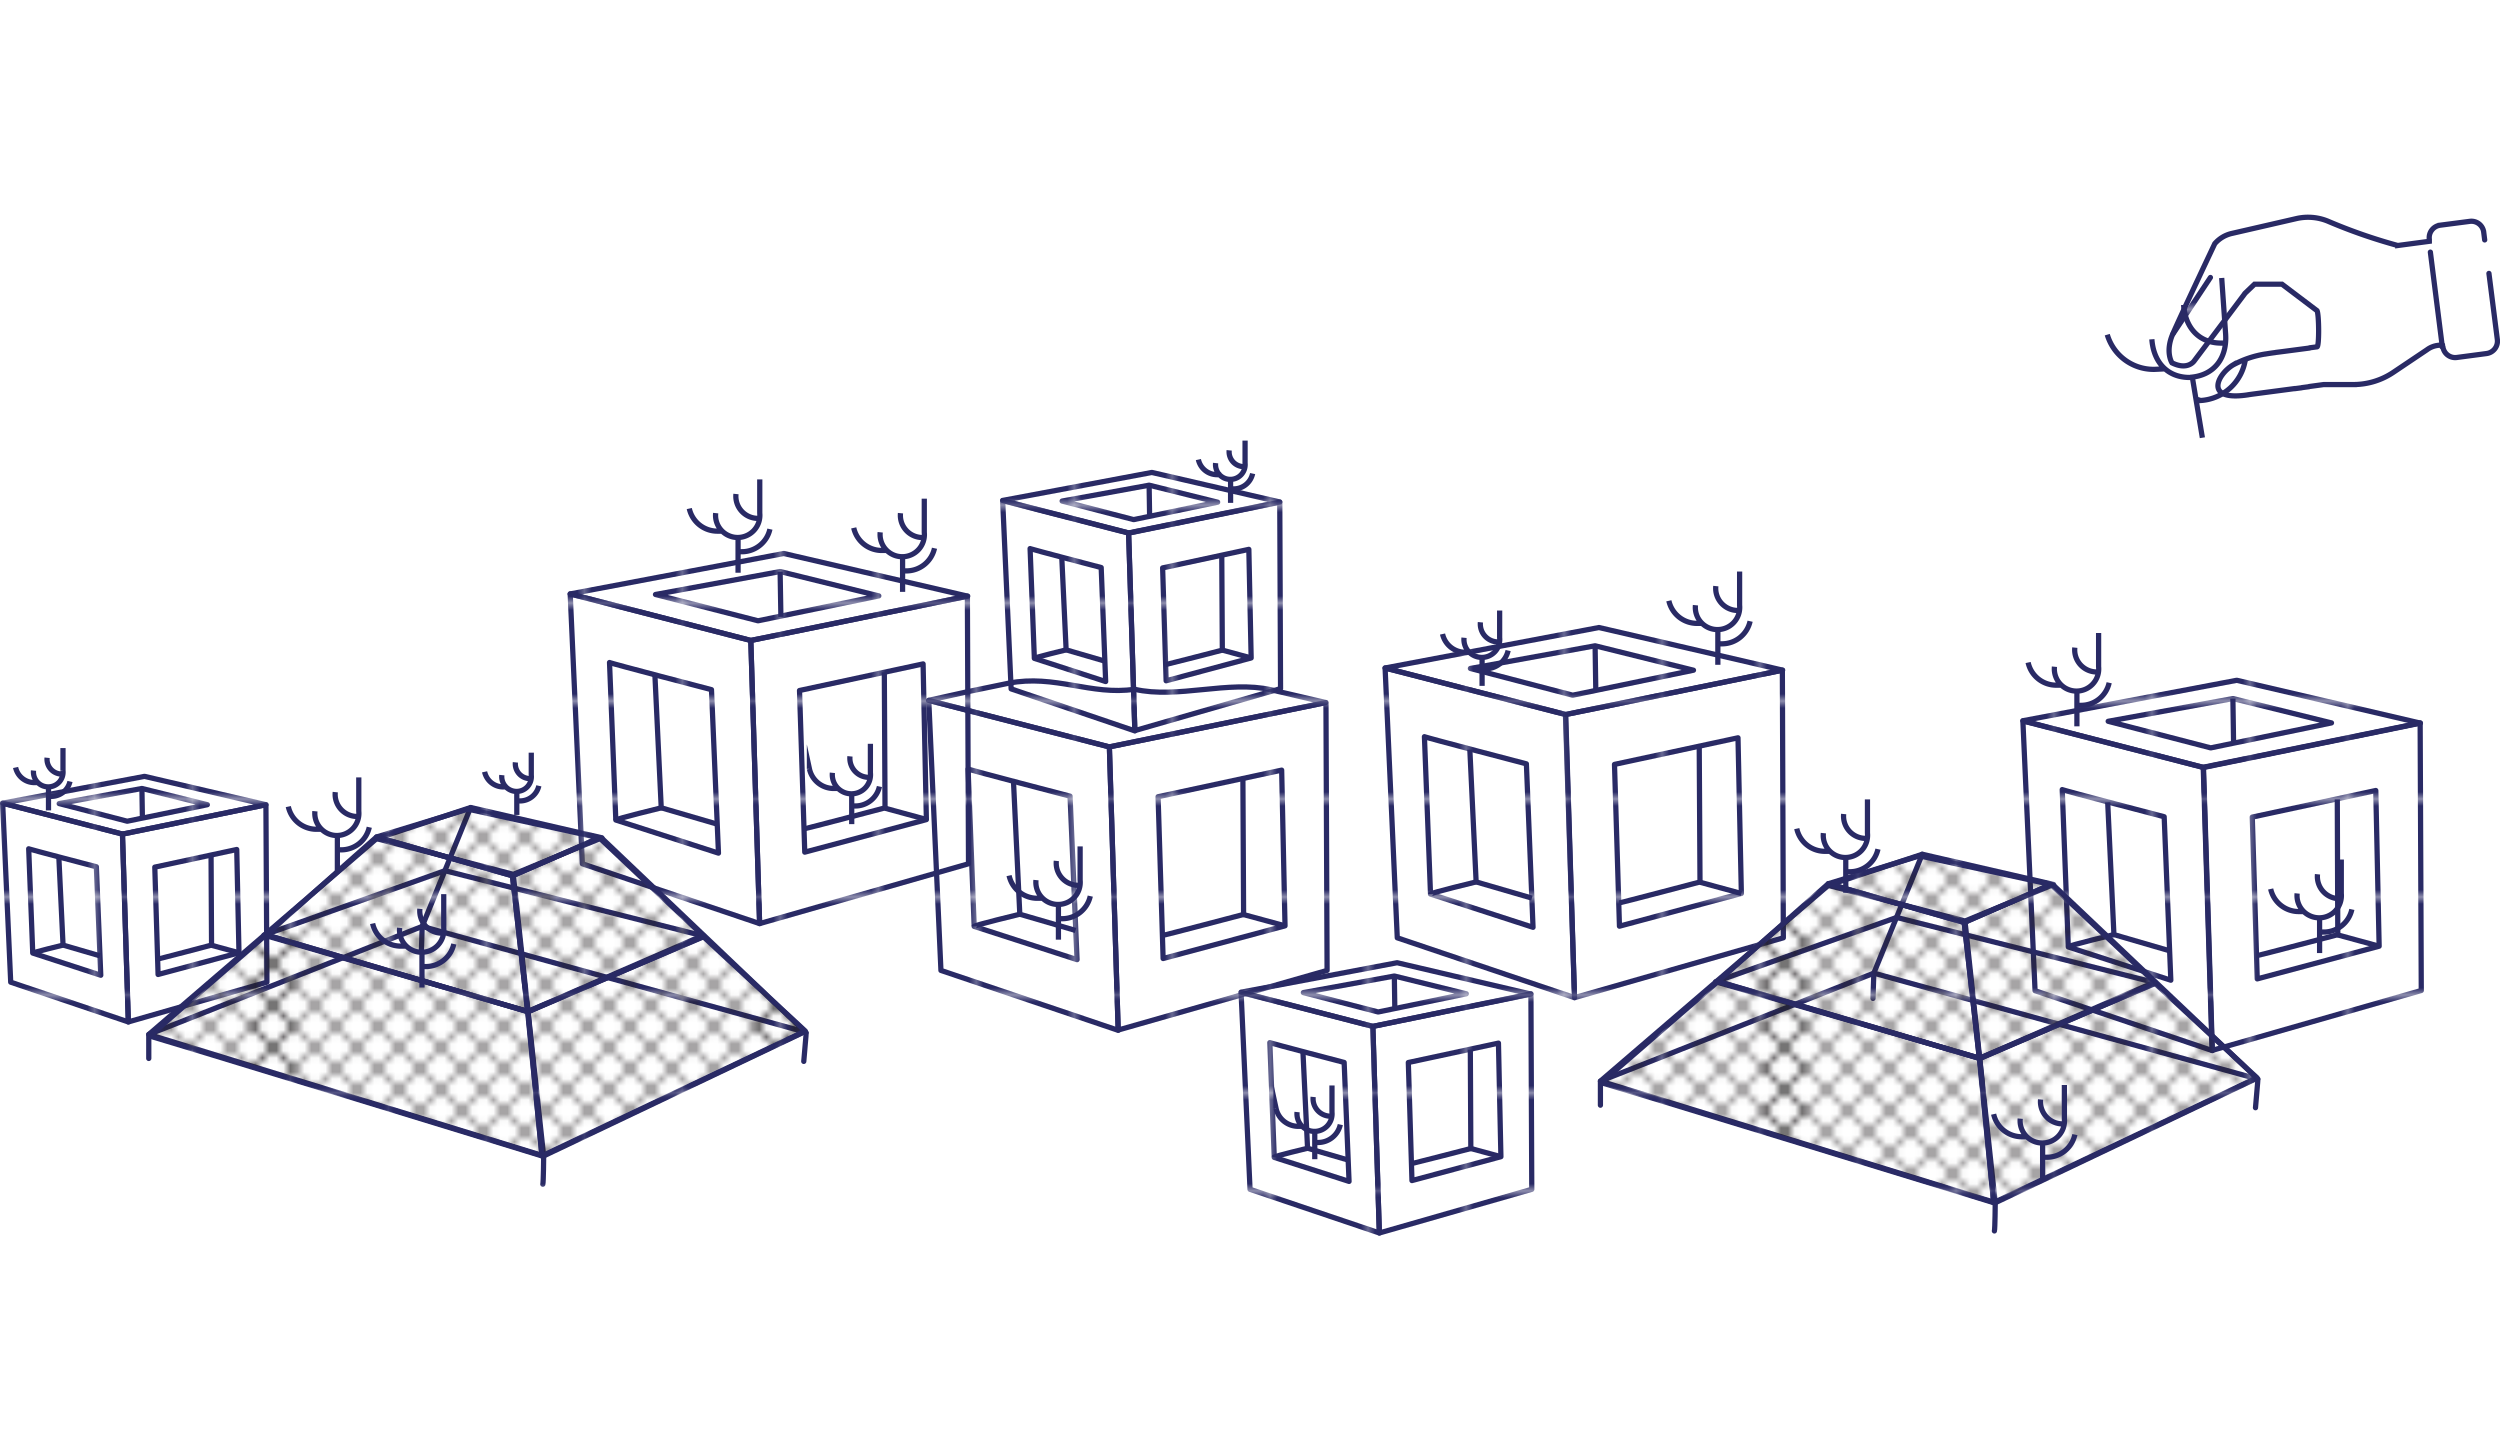 <svg xmlns="http://www.w3.org/2000/svg" xmlns:xlink="http://www.w3.org/1999/xlink" viewBox="0 0 357.25 145.86" width="250" height="145"><defs><style>.cls-1,.cls-3,.cls-4,.cls-5,.cls-6,.cls-8{fill:none;}.cls-2{fill:#292a65;}.cls-3{stroke:#231f20;stroke-linecap:square;stroke-linejoin:bevel;stroke-width:0.3px;}.cls-4,.cls-6,.cls-7,.cls-8{stroke-linecap:round;}.cls-4,.cls-6,.cls-7{stroke-linejoin:round;}.cls-4,.cls-5,.cls-6,.cls-7,.cls-8{stroke-width:0.75px;}.cls-4,.cls-7{stroke:url(#Nieuwe_patroonstaal_2);}.cls-5,.cls-6,.cls-8{stroke:#292a65;}.cls-5,.cls-8{stroke-miterlimit:10;}.cls-7{fill:url(#Ruiten);}</style><pattern id="Nieuwe_patroonstaal_2" data-name="Nieuwe patroonstaal 2" width="13.71" height="13.54" patternUnits="userSpaceOnUse" viewBox="0 0 13.71 13.54"><rect class="cls-1" width="13.71" height="13.54"/><rect class="cls-2" width="13.71" height="13.54"/></pattern><pattern id="Ruiten" data-name="Ruiten" width="72" height="72" patternTransform="translate(39 71)" patternUnits="userSpaceOnUse" viewBox="0 0 72 72"><rect class="cls-1" width="72" height="72"/><line class="cls-3" x1="72" y1="72" x2="144" y2="144"/><line class="cls-3" x1="144" y1="72" x2="72" y2="144"/><line class="cls-3" x1="138" y1="72" x2="69" y2="141"/><line class="cls-3" x1="132" y1="72" x2="68.99" y2="135.01"/><line class="cls-3" x1="126" y1="72" x2="68.99" y2="129.01"/><line class="cls-3" x1="120" y1="72" x2="68.99" y2="123.01"/><line class="cls-3" x1="114" y1="72" x2="68.98" y2="117.02"/><line class="cls-3" x1="108" y1="72" x2="68.98" y2="111.02"/><line class="cls-3" x1="102" y1="72" x2="68.98" y2="105.03"/><line class="cls-3" x1="96" y1="72" x2="68.97" y2="99.03"/><line class="cls-3" x1="90" y1="72" x2="68.97" y2="93.03"/><line class="cls-3" x1="84" y1="72" x2="68.96" y2="87.04"/><line class="cls-3" x1="78" y1="72" x2="68.96" y2="81.04"/><line class="cls-3" x1="72" y1="72" x2="68.96" y2="75.04"/><line class="cls-3" y1="72" x2="72" y2="144"/><line class="cls-3" x1="6" y1="72" x2="75" y2="141"/><line class="cls-3" x1="12" y1="72" x2="75" y2="135.01"/><line class="cls-3" x1="18" y1="72" x2="75.01" y2="129.01"/><line class="cls-3" x1="24" y1="72" x2="75.01" y2="123.01"/><line class="cls-3" x1="30" y1="72" x2="75.02" y2="117.02"/><line class="cls-3" x1="36" y1="72" x2="75.02" y2="111.02"/><line class="cls-3" x1="42" y1="72" x2="75.02" y2="105.03"/><line class="cls-3" x1="48" y1="72" x2="75.03" y2="99.03"/><line class="cls-3" x1="54" y1="72" x2="75.03" y2="93.03"/><line class="cls-3" x1="60" y1="72" x2="75.03" y2="87.04"/><line class="cls-3" x1="66" y1="72" x2="75.04" y2="81.04"/><line class="cls-3" x1="72" y1="72" x2="75.04" y2="75.04"/><line class="cls-3" x1="72" y1="72" y2="144"/><line class="cls-3" x1="66" y1="72" x2="-3" y2="141"/><line class="cls-3" x1="60" y1="72" x2="-3.01" y2="135.01"/><line class="cls-3" x1="54" y1="72" x2="-3.01" y2="129.01"/><line class="cls-3" x1="48" y1="72" x2="-3.01" y2="123.01"/><line class="cls-3" x1="42" y1="72" x2="-3.02" y2="117.02"/><line class="cls-3" x1="36" y1="72" x2="-3.02" y2="111.02"/><line class="cls-3" x1="30" y1="72" x2="-3.02" y2="105.03"/><line class="cls-3" x1="24" y1="72" x2="-3.03" y2="99.03"/><line class="cls-3" x1="18" y1="72" x2="-3.03" y2="93.03"/><line class="cls-3" x1="12" y1="72" x2="-3.04" y2="87.04"/><line class="cls-3" x1="6" y1="72" x2="-3.04" y2="81.04"/><line class="cls-3" y1="72" x2="-3.04" y2="75.04"/><line class="cls-3" x1="-72" y1="72" y2="144"/><line class="cls-3" x1="-66" y1="72" x2="3" y2="141"/><line class="cls-3" x1="-60" y1="72" x2="3" y2="135.01"/><line class="cls-3" x1="-54" y1="72" x2="3.01" y2="129.01"/><line class="cls-3" x1="-48" y1="72" x2="3.01" y2="123.01"/><line class="cls-3" x1="-42" y1="72" x2="3.02" y2="117.02"/><line class="cls-3" x1="-36" y1="72" x2="3.02" y2="111.02"/><line class="cls-3" x1="-30" y1="72" x2="3.02" y2="105.03"/><line class="cls-3" x1="-24" y1="72" x2="3.03" y2="99.03"/><line class="cls-3" x1="-18" y1="72" x2="3.03" y2="93.03"/><line class="cls-3" x1="-12" y1="72" x2="3.03" y2="87.04"/><line class="cls-3" x1="-6" y1="72" x2="3.04" y2="81.04"/><line class="cls-3" y1="72" x2="3.04" y2="75.04"/><line class="cls-3" y1="72" x2="-72" y2="144"/><line class="cls-3" x1="72" x2="144" y2="72"/><line class="cls-3" x1="69" y1="3" x2="138" y2="72"/><line class="cls-3" x1="68.99" y1="9" x2="132" y2="72"/><line class="cls-3" x1="68.99" y1="14.99" x2="126" y2="72"/><line class="cls-3" x1="68.99" y1="20.99" x2="120" y2="72"/><line class="cls-3" x1="68.98" y1="26.98" x2="114" y2="72"/><line class="cls-3" x1="68.98" y1="32.98" x2="108" y2="72"/><line class="cls-3" x1="68.98" y1="38.98" x2="102" y2="72"/><line class="cls-3" x1="68.97" y1="44.97" x2="96" y2="72"/><line class="cls-3" x1="68.97" y1="50.97" x2="90" y2="72"/><line class="cls-3" x1="68.96" y1="56.96" x2="84" y2="72"/><line class="cls-3" x1="68.96" y1="62.96" x2="78" y2="72"/><line class="cls-3" x1="68.96" y1="68.96" x2="72" y2="72"/><line class="cls-3" x1="144" x2="72" y2="72"/><line class="cls-3" x1="138" x2="69" y2="69"/><line class="cls-3" x1="132" x2="68.99" y2="63.01"/><line class="cls-3" x1="126" x2="68.99" y2="57.01"/><line class="cls-3" x1="120" x2="68.99" y2="51.01"/><line class="cls-3" x1="114" x2="68.98" y2="45.02"/><line class="cls-3" x1="108" x2="68.98" y2="39.02"/><line class="cls-3" x1="102" x2="68.98" y2="33.03"/><line class="cls-3" x1="96" x2="68.97" y2="27.03"/><line class="cls-3" x1="90" x2="68.97" y2="21.03"/><line class="cls-3" x1="84" x2="68.96" y2="15.04"/><line class="cls-3" x1="78" x2="68.96" y2="9.04"/><line class="cls-3" x1="72" x2="68.96" y2="3.04"/><line class="cls-3" x2="72" y2="72"/><line class="cls-3" x1="-3" y1="3" x2="66" y2="72"/><line class="cls-3" x1="-3.01" y1="9" x2="60" y2="72"/><line class="cls-3" x1="-3.01" y1="14.99" x2="54" y2="72"/><line class="cls-3" x1="-3.01" y1="20.99" x2="48" y2="72"/><line class="cls-3" x1="-3.02" y1="26.98" x2="42" y2="72"/><line class="cls-3" x1="-3.02" y1="32.98" x2="36" y2="72"/><line class="cls-3" x1="-3.02" y1="38.98" x2="30" y2="72"/><line class="cls-3" x1="-3.03" y1="44.97" x2="24" y2="72"/><line class="cls-3" x1="-3.03" y1="50.97" x2="18" y2="72"/><line class="cls-3" x1="-3.04" y1="56.96" x2="12" y2="72"/><line class="cls-3" x1="-3.04" y1="62.96" x2="6" y2="72"/><line class="cls-3" x1="-3.04" y1="68.96" y2="72"/><line class="cls-3" x1="6" x2="75" y2="69"/><line class="cls-3" x1="12" x2="75" y2="63.01"/><line class="cls-3" x1="18" x2="75.01" y2="57.01"/><line class="cls-3" x1="24" x2="75.01" y2="51.01"/><line class="cls-3" x1="30" x2="75.02" y2="45.02"/><line class="cls-3" x1="36" x2="75.02" y2="39.02"/><line class="cls-3" x1="42" x2="75.02" y2="33.03"/><line class="cls-3" x1="48" x2="75.03" y2="27.03"/><line class="cls-3" x1="54" x2="75.03" y2="21.03"/><line class="cls-3" x1="60" x2="75.03" y2="15.04"/><line class="cls-3" x1="66" x2="75.04" y2="9.04"/><line class="cls-3" x1="72" x2="75.04" y2="3.04"/><line class="cls-3" x1="72" y2="72"/><line class="cls-3" x1="66" x2="-3" y2="69"/><line class="cls-3" x1="60" x2="-3.01" y2="63.01"/><line class="cls-3" x1="54" x2="-3.01" y2="57.01"/><line class="cls-3" x1="48" x2="-3.01" y2="51.01"/><line class="cls-3" x1="42" x2="-3.02" y2="45.02"/><line class="cls-3" x1="36" x2="-3.02" y2="39.02"/><line class="cls-3" x1="30" x2="-3.02" y2="33.03"/><line class="cls-3" x1="24" x2="-3.03" y2="27.03"/><line class="cls-3" x1="18" x2="-3.03" y2="21.03"/><line class="cls-3" x1="12" x2="-3.04" y2="15.04"/><line class="cls-3" x1="6" x2="-3.04" y2="9.04"/><line class="cls-3" x2="-3.04" y2="3.04"/><line class="cls-3" x1="75" y1="3" x2="6" y2="72"/><line class="cls-3" x1="75" y1="9" x2="12" y2="72"/><line class="cls-3" x1="75.01" y1="14.99" x2="18" y2="72"/><line class="cls-3" x1="75.01" y1="20.99" x2="24" y2="72"/><line class="cls-3" x1="75.02" y1="26.98" x2="30" y2="72"/><line class="cls-3" x1="75.02" y1="32.98" x2="36" y2="72"/><line class="cls-3" x1="75.02" y1="38.98" x2="42" y2="72"/><line class="cls-3" x1="75.03" y1="44.97" x2="48" y2="72"/><line class="cls-3" x1="75.03" y1="50.97" x2="54" y2="72"/><line class="cls-3" x1="75.03" y1="56.96" x2="60" y2="72"/><line class="cls-3" x1="75.04" y1="62.96" x2="66" y2="72"/><line class="cls-3" x1="75.04" y1="68.96" x2="72" y2="72"/><line class="cls-3" x1="-72" y2="72"/><line class="cls-3" x1="-66" x2="3" y2="69"/><line class="cls-3" x1="-60" x2="3" y2="63.01"/><line class="cls-3" x1="-54" x2="3.01" y2="57.01"/><line class="cls-3" x1="-48" x2="3.01" y2="51.01"/><line class="cls-3" x1="-42" x2="3.02" y2="45.02"/><line class="cls-3" x1="-36" x2="3.02" y2="39.02"/><line class="cls-3" x1="-30" x2="3.02" y2="33.03"/><line class="cls-3" x1="-24" x2="3.03" y2="27.03"/><line class="cls-3" x1="-18" x2="3.03" y2="21.03"/><line class="cls-3" x1="-12" x2="3.03" y2="15.04"/><line class="cls-3" x1="-6" x2="3.04" y2="9.04"/><line class="cls-3" x2="3.04" y2="3.04"/><line class="cls-3" x2="-72" y2="72"/><line class="cls-3" x1="3" y1="3" x2="-66" y2="72"/><line class="cls-3" x1="3" y1="9" x2="-60" y2="72"/><line class="cls-3" x1="3.01" y1="14.99" x2="-54" y2="72"/><line class="cls-3" x1="3.01" y1="20.99" x2="-48" y2="72"/><line class="cls-3" x1="3.02" y1="26.98" x2="-42" y2="72"/><line class="cls-3" x1="3.02" y1="32.98" x2="-36" y2="72"/><line class="cls-3" x1="3.02" y1="38.98" x2="-30" y2="72"/><line class="cls-3" x1="3.03" y1="44.97" x2="-24" y2="72"/><line class="cls-3" x1="3.03" y1="50.97" x2="-18" y2="72"/><line class="cls-3" x1="3.03" y1="56.96" x2="-12" y2="72"/><line class="cls-3" x1="3.04" y1="62.96" x2="-6" y2="72"/><line class="cls-3" x1="3.04" y1="68.96" y2="72"/><line class="cls-3" x1="72" y1="-72" x2="144"/><line class="cls-3" x1="69" y1="-69" x2="138"/><line class="cls-3" x1="68.99" y1="-63" x2="132"/><line class="cls-3" x1="68.99" y1="-57.01" x2="126"/><line class="cls-3" x1="68.99" y1="-51.01" x2="120"/><line class="cls-3" x1="68.98" y1="-45.02" x2="114"/><line class="cls-3" x1="68.98" y1="-39.02" x2="108"/><line class="cls-3" x1="68.98" y1="-33.02" x2="102"/><line class="cls-3" x1="68.97" y1="-27.03" x2="96"/><line class="cls-3" x1="68.97" y1="-21.03" x2="90"/><line class="cls-3" x1="68.96" y1="-15.04" x2="84"/><line class="cls-3" x1="68.96" y1="-9.04" x2="78"/><line class="cls-3" x1="68.96" y1="-3.04" x2="72"/><line class="cls-3" x1="144" y1="-72" x2="72"/><line class="cls-3" y1="-72" x2="72"/><line class="cls-3" x1="-3" y1="-69" x2="66"/><line class="cls-3" x1="-3.01" y1="-63" x2="60"/><line class="cls-3" x1="-3.01" y1="-57.01" x2="54"/><line class="cls-3" x1="-3.01" y1="-51.01" x2="48"/><line class="cls-3" x1="-3.02" y1="-45.02" x2="42"/><line class="cls-3" x1="-3.02" y1="-39.02" x2="36"/><line class="cls-3" x1="-3.02" y1="-33.02" x2="30"/><line class="cls-3" x1="-3.03" y1="-27.03" x2="24"/><line class="cls-3" x1="-3.03" y1="-21.03" x2="18"/><line class="cls-3" x1="-3.04" y1="-15.04" x2="12"/><line class="cls-3" x1="-3.04" y1="-9.04" x2="6"/><line class="cls-3" x1="-3.04" y1="-3.04"/><line class="cls-3" x1="72" y1="-72"/><line class="cls-3" x1="75" y1="-69" x2="6"/><line class="cls-3" x1="75" y1="-63" x2="12"/><line class="cls-3" x1="75.01" y1="-57.01" x2="18"/><line class="cls-3" x1="75.01" y1="-51.01" x2="24"/><line class="cls-3" x1="75.02" y1="-45.02" x2="30"/><line class="cls-3" x1="75.02" y1="-39.02" x2="36"/><line class="cls-3" x1="75.02" y1="-33.02" x2="42"/><line class="cls-3" x1="75.03" y1="-27.03" x2="48"/><line class="cls-3" x1="75.03" y1="-21.03" x2="54"/><line class="cls-3" x1="75.03" y1="-15.04" x2="60"/><line class="cls-3" x1="75.04" y1="-9.04" x2="66"/><line class="cls-3" x1="75.04" y1="-3.04" x2="72"/><line class="cls-3" x1="-72" y1="-72"/><line class="cls-3" y1="-72" x2="-72"/><line class="cls-3" x1="3" y1="-69" x2="-66"/><line class="cls-3" x1="3" y1="-63" x2="-60"/><line class="cls-3" x1="3.01" y1="-57.01" x2="-54"/><line class="cls-3" x1="3.01" y1="-51.01" x2="-48"/><line class="cls-3" x1="3.02" y1="-45.02" x2="-42"/><line class="cls-3" x1="3.02" y1="-39.02" x2="-36"/><line class="cls-3" x1="3.02" y1="-33.02" x2="-30"/><line class="cls-3" x1="3.03" y1="-27.03" x2="-24"/><line class="cls-3" x1="3.03" y1="-21.03" x2="-18"/><line class="cls-3" x1="3.03" y1="-15.04" x2="-12"/><line class="cls-3" x1="3.04" y1="-9.04" x2="-6"/><line class="cls-3" x1="3.04" y1="-3.04"/></pattern></defs><g id="Layer_2" data-name="Layer 2"><g id="Laag_1" data-name="Laag 1"><path class="cls-4" d="M107.29,60.85,81.48,54.2l1.74,38.56,25.33,8.55ZM88,86.51,87.1,64c.31.16,14.57,3.88,14.57,3.88l1,23.36Z"/><path class="cls-4" d="M138.24,54.52l-30.95,6.33,1.26,40.46,29.85-8.55ZM115,91.1,114.25,68l17.66-3.8.47,22.25Z"/><path class="cls-4" d="M112,48.42,81.48,54.2l25.81,6.65,31-6.33ZM93.67,54.28,111.48,51l14.1,3.48-17.26,3.56Z"/><polyline class="cls-5" points="93.59 65.87 94.49 84.76 102.46 87.09"/><path class="cls-5" d="M88,86.51c0-.16,6.52-1.75,6.52-1.75"/><path class="cls-5" d="M114.91,87.77c.16,0,11.56-3,11.56-3l-.1-19.37"/><line class="cls-5" x1="126.47" y1="84.82" x2="132.38" y2="86.43"/><line class="cls-5" x1="111.48" y1="51.04" x2="111.59" y2="57.48"/><path class="cls-4" d="M158.53,76.06l-25.81-6.65L134.46,108l25.33,8.56Zm-19.32,25.65-.87-22.49c.31.16,14.57,3.88,14.57,3.88l1,23.36Z"/><path class="cls-4" d="M189.48,69.72l-30.95,6.34,1.26,40.46L189.64,108ZM166.21,106.3l-.72-23.12,17.66-3.8.48,22.25Z"/><path class="cls-4" d="M162.12,67.82c-6.17.93-11.4-2.16-18-.86-3.9.78-7.72,1.6-11.43,2.45l25.81,6.65,30.95-6.34-7.77-1.81C175.56,66.49,168.26,69.25,162.12,67.82Z"/><polyline class="cls-5" points="144.83 81.07 145.73 99.97 153.7 102.29"/><path class="cls-5" d="M139.21,101.71c0-.16,6.52-1.74,6.52-1.74"/><path class="cls-5" d="M166.15,103c.16,0,11.56-3,11.56-3l-.1-19.37"/><line class="cls-5" x1="177.71" y1="100.02" x2="183.63" y2="101.63"/><path class="cls-4" d="M161.28,45.51l-18-4.64,1.21,26.9,17.68,6Zm-13.47,17.9-.61-15.69c.22.11,10.16,2.71,10.16,2.71L158,66.72Z"/><path class="cls-4" d="M182.88,41.09l-21.6,4.42.89,28.22,20.82-6ZM166.64,66.61l-.5-16.13,12.32-2.65.33,15.52Z"/><path class="cls-4" d="M164.6,36.84l-21.32,4,18,4.64,21.6-4.42Zm-12.82,4.09,12.43-2.27L174,41.09l-12,2.49Z"/><polyline class="cls-5" points="151.73 49.01 152.35 62.19 157.91 63.81"/><path class="cls-5" d="M147.81,63.41c0-.12,4.55-1.22,4.55-1.22"/><path class="cls-5" d="M166.6,64.29c.11,0,8.07-2.06,8.07-2.06l-.08-13.52"/><line class="cls-5" x1="174.67" y1="62.23" x2="178.79" y2="63.35"/><line class="cls-5" x1="164.21" y1="38.66" x2="164.28" y2="43.15"/><path class="cls-4" d="M223.74,71.44l-25.81-6.65,1.74,38.55L225,111.89ZM204.42,97.09l-.87-22.49c.32.16,14.57,3.88,14.57,3.88l.95,23.36Z"/><path class="cls-4" d="M254.7,65.1l-31,6.34L225,111.89l29.84-8.55Zm-23.28,36.58-.71-23.12,17.65-3.8L248.84,97Z"/><path class="cls-4" d="M228.49,59l-30.56,5.78,25.81,6.65,31-6.34Zm-18.37,5.85,17.82-3.24L242,65.1l-17.26,3.57Z"/><polyline class="cls-5" points="210.04 76.45 210.94 95.35 218.91 97.67"/><path class="cls-5" d="M204.42,97.09c0-.16,6.52-1.74,6.52-1.74"/><path class="cls-5" d="M231.37,98.36c.15,0,11.56-3,11.56-3L242.82,76"/><line class="cls-5" x1="242.93" y1="95.4" x2="248.84" y2="97.01"/><line class="cls-5" x1="227.94" y1="61.62" x2="228.04" y2="68.06"/><path class="cls-4" d="M196.18,116l-18.83-4.85,1.28,28.13,18.48,6.24Zm-14.09,18.72-.63-16.4c.23.11,10.62,2.83,10.62,2.83l.7,17Z"/><path class="cls-4" d="M218.77,111.34,196.18,116l.93,29.52,21.78-6.24Zm-17,26.69-.52-16.87,12.88-2.77.35,16.23Z"/><path class="cls-4" d="M199.65,106.9l-22.3,4.21L196.18,116l22.59-4.62Zm-13.4,4.27,13-2.37,10.28,2.54-12.59,2.6Z"/><polyline class="cls-5" points="186.19 119.62 186.85 133.41 192.66 135.1"/><path class="cls-5" d="M182.09,134.68c0-.12,4.76-1.27,4.76-1.27"/><path class="cls-5" d="M201.75,135.6c.11,0,8.43-2.15,8.43-2.15l-.07-14.13"/><line class="cls-5" x1="210.18" y1="133.45" x2="214.5" y2="134.62"/><line class="cls-5" x1="199.25" y1="108.8" x2="199.32" y2="113.5"/><path class="cls-4" d="M314.88,79l-25.81-6.65,1.74,38.55,25.34,8.56Zm-19.32,25.65-.87-22.49c.32.16,14.57,3.88,14.57,3.88l.95,23.36Z"/><path class="cls-4" d="M345.84,72.63l-31,6.34,1.27,40.46L346,110.87Zm-23.28,36.58-.71-23.12,17.65-3.8.48,22.25Z"/><path class="cls-4" d="M319.63,66.54l-30.56,5.78L314.88,79l31-6.34ZM301.26,72.4l17.82-3.25,14.09,3.48L315.91,76.2Z"/><polyline class="cls-5" points="301.19 83.98 302.08 102.88 310.05 105.2"/><path class="cls-5" d="M295.56,104.62c0-.16,6.52-1.74,6.52-1.74"/><path class="cls-5" d="M322.51,105.89c.16,0,11.56-3,11.56-3L334,83.56"/><line class="cls-5" x1="334.07" y1="102.93" x2="339.98" y2="104.54"/><line class="cls-5" x1="319.08" y1="69.15" x2="319.18" y2="75.59"/><polygon class="cls-4" points="228.7 123.82 285.14 141.19 322.4 123.46 267.77 108.39 228.7 123.82"/><polygon class="cls-4" points="245.16 109.62 282.97 120.57 308.05 109.77 271.03 100.43 245.16 109.62"/><polygon class="cls-4" points="261.26 95.85 280.8 100.94 293.46 95.72 274.69 91.4 261.26 95.85"/><path class="cls-4" d="M285,145.23c.09-.28.12-4,.12-4L280.8,101"/><path class="cls-6" d="M322.31,127.62c.33-4,.36-4.07.36-4.07L293.4,95.79"/><polyline class="cls-6" points="228.7 127.26 228.7 123.82 261.26 95.85"/><polyline class="cls-4" points="274.69 91.4 267.77 108.39 267.65 112"/><path class="cls-7" d="M228.82,124.06c.36,0,56.08,17.13,56.08,17.13l-2-20.62-37.39-11Z"/><polygon class="cls-7" points="284.89 141.19 322.52 123.34 307.81 109.71 282.85 120.57 284.89 141.19"/><polygon class="cls-7" points="245.46 109.59 282.85 120.57 280.68 101.15 261.26 95.61 245.46 109.59"/><polygon class="cls-7" points="282.85 120.57 308.05 109.83 293.1 95.72 280.68 101.15 282.85 120.57"/><polygon class="cls-7" points="261.26 95.61 280.68 101.15 293.1 95.72 274.28 91.63 261.26 95.61"/><path class="cls-4" d="M17.5,88.52.38,84.1l1.15,25.58,16.81,5.68Zm-12.82,17L4.1,90.62c.21.1,9.67,2.57,9.67,2.57l.63,15.5Z"/><path class="cls-4" d="M38,84.32,17.5,88.52l.84,26.84,19.8-5.68ZM22.59,108.58l-.47-15.34,11.71-2.52.32,14.76Z"/><path class="cls-4" d="M20.65,80.27.38,84.1,17.5,88.52,38,84.32ZM8.46,84.16,20.28,82l9.35,2.32L18.18,86.68Z"/><polyline class="cls-5" points="8.41 91.84 9.01 104.38 14.29 105.92"/><path class="cls-5" d="M4.68,105.54c0-.11,4.33-1.16,4.33-1.16"/><path class="cls-5" d="M22.56,106.38c.1,0,7.67-2,7.67-2l-.07-12.85"/><line class="cls-5" x1="30.23" y1="104.41" x2="34.15" y2="105.48"/><line class="cls-5" x1="20.28" y1="82" x2="20.35" y2="86.28"/><polygon class="cls-4" points="21.26 117.15 77.69 134.51 114.95 116.78 60.33 101.71 21.26 117.15"/><polygon class="cls-4" points="37.72 102.95 75.52 113.89 100.6 103.1 63.58 93.75 37.72 102.95"/><polygon class="cls-4" points="53.81 89.17 73.35 94.27 86.01 89.05 67.25 84.72 53.81 89.17"/><path class="cls-4" d="M77.57,138.55c.09-.27.12-4,.12-4l-4.34-40.2"/><path class="cls-6" d="M114.86,121c.33-4,.36-4.07.36-4.07L86,89.11"/><polyline class="cls-6" points="21.26 120.58 21.26 117.15 53.81 89.17"/><polyline class="cls-4" points="67.25 84.72 60.33 101.71 60.21 105.33"/><path class="cls-7" d="M21.38,117.39c.36,0,56.07,17.12,56.07,17.12l-2-20.62L38,102.92Z"/><polygon class="cls-7" points="77.45 134.51 115.07 116.66 100.36 103.04 75.4 113.89 77.45 134.51"/><polygon class="cls-7" points="38.02 102.92 75.4 113.89 73.23 94.48 53.81 88.93 38.02 102.92"/><polygon class="cls-7" points="75.4 113.89 100.6 103.16 85.65 89.05 73.23 94.48 75.4 113.89"/><polygon class="cls-7" points="53.81 88.93 73.23 94.48 85.65 89.05 66.84 84.95 53.81 88.93"/><path class="cls-5" d="M248.59,51v4.81a3.17,3.17,0,0,1-3.3,3.48m.29,0a3.16,3.16,0,0,1-3.3-3.48m6.2.75a3.16,3.16,0,0,1-3.29-3.48m.29,6.08,0,5.17m-.27-3h.83a4.12,4.12,0,0,0,4.05-3.23m-11.61-2.92a4.13,4.13,0,0,0,4.05,3.23h.83"/><path class="cls-5" d="M299.89,59.78v4.81a3.17,3.17,0,0,1-3.3,3.49m.29,0a3.17,3.17,0,0,1-3.3-3.48m6.2.75a3.16,3.16,0,0,1-3.29-3.48m.3,6.08,0,5.17m-.27-3h.83a4.11,4.11,0,0,0,4.05-3.23M289.82,64a4.11,4.11,0,0,0,4.05,3.24h.82"/><path class="cls-5" d="M295,124.37v4.81a3.17,3.17,0,0,1-3.3,3.48m.29,0a3.17,3.17,0,0,1-3.3-3.48m6.2.75a3.17,3.17,0,0,1-3.29-3.49m.29,6.09,0,5.17m-.27-3h.83a4.11,4.11,0,0,0,4.05-3.24m-11.61-2.92a4.13,4.13,0,0,0,4.05,3.23h.83"/><path class="cls-5" d="M266.86,83.56v4.81a3.17,3.17,0,0,1-3.3,3.49m.29,0a3.16,3.16,0,0,1-3.29-3.48m6.2.75a3.17,3.17,0,0,1-3.3-3.48m.3,6.08,0,5.17m-.27-3h.82a4.11,4.11,0,0,0,4.05-3.23m-11.6-2.93a4.11,4.11,0,0,0,4,3.24h.82"/><path class="cls-5" d="M334.57,92.15V97a3.17,3.17,0,0,1-3.3,3.48m.29,0a3.17,3.17,0,0,1-3.3-3.48m6.2.75a3.17,3.17,0,0,1-3.29-3.49m.3,6.09,0,5.17m-.27-3h.83a4.11,4.11,0,0,0,4.05-3.24m-11.6-2.92a4.11,4.11,0,0,0,4,3.23h.83"/><path class="cls-5" d="M108.57,37.83v4.82a3.17,3.17,0,0,1-3.3,3.48m.29,0a3.16,3.16,0,0,1-3.29-3.48m6.2.75a3.16,3.16,0,0,1-3.3-3.48m.3,6.08,0,5.17m-.27-3h.82a4.11,4.11,0,0,0,4-3.23M98.5,42a4.11,4.11,0,0,0,4,3.23h.83"/><path class="cls-5" d="M132.08,40.59V45.4a3.16,3.16,0,0,1-3.29,3.48m.28,0a3.17,3.17,0,0,1-3.29-3.49m6.2.75a3.17,3.17,0,0,1-3.3-3.48m.3,6.08,0,5.17m-.27-3h.83a4.12,4.12,0,0,0,4-3.24M122,44.76a4.11,4.11,0,0,0,4,3.23h.83"/><path class="cls-5" d="M190.34,124.44v3.81a2.5,2.5,0,0,1-2.61,2.75m.23,0a2.51,2.51,0,0,1-2.61-2.76m4.91.59a2.5,2.5,0,0,1-2.61-2.75m.23,4.81,0,4.09m-.21-2.39h.66a3.25,3.25,0,0,0,3.2-2.56m-9.18-2.31a3.25,3.25,0,0,0,3.2,2.56h.66"/><path class="cls-5" d="M154.35,90.28v4.81a3.16,3.16,0,0,1-3.3,3.48m.29,0a3.17,3.17,0,0,1-3.3-3.48m6.21.75a3.17,3.17,0,0,1-3.3-3.49m.3,6.09,0,5.17m-.27-3h.82a4.11,4.11,0,0,0,4-3.23m-11.6-2.93a4.12,4.12,0,0,0,4.05,3.24h.82"/><path class="cls-5" d="M51.27,80.42v4.81A3.17,3.17,0,0,1,48,88.72m.29,0A3.17,3.17,0,0,1,45,85.25m6.2.75a3.16,3.16,0,0,1-3.29-3.48m.3,6.08,0,5.17m-.27-3h.83a4.11,4.11,0,0,0,4-3.23M41.2,84.59a4.11,4.11,0,0,0,4,3.24h.82"/><path class="cls-5" d="M63.41,97.1v4.81a3.17,3.17,0,0,1-3.3,3.49m.29,0a3.16,3.16,0,0,1-3.29-3.48m6.2.75A3.16,3.16,0,0,1,60,99.2m.3,6.08,0,5.17m-.27-3h.82a4.11,4.11,0,0,0,4-3.23m-11.6-2.92a4.11,4.11,0,0,0,4,3.23h.83"/><path class="cls-5" d="M75.92,76.88v3.21a2.11,2.11,0,0,1-2.2,2.33m.19,0a2.12,2.12,0,0,1-2.2-2.33m4.14.5a2.11,2.11,0,0,1-2.2-2.32m.2,4.06,0,3.45m-.18-2h.55A2.76,2.76,0,0,0,77,81.62m-7.75-2a2.74,2.74,0,0,0,2.7,2.16h.55"/><path class="cls-5" d="M177.92,32.29V35.5a2.11,2.11,0,0,1-2.2,2.33m.19,0a2.11,2.11,0,0,1-2.2-2.33m4.14.51a2.12,2.12,0,0,1-2.2-2.33m.2,4.06,0,3.45m-.18-2h.55A2.76,2.76,0,0,0,179,37m-7.75-2a2.74,2.74,0,0,0,2.7,2.16h.55"/><path class="cls-5" d="M214.3,56.57v3.88a2.56,2.56,0,0,1-2.66,2.82m.23,0a2.56,2.56,0,0,1-2.66-2.81m5,.6a2.56,2.56,0,0,1-2.66-2.81m.24,4.91,0,4.18m-.22-2.44h.67a3.32,3.32,0,0,0,3.27-2.61m-9.37-2.36a3.33,3.33,0,0,0,3.27,2.61h.67"/><path class="cls-5" d="M9,76.23v3.21a2.11,2.11,0,0,1-2.2,2.33m.2,0a2.12,2.12,0,0,1-2.21-2.33m4.15.5a2.12,2.12,0,0,1-2.21-2.33m.2,4.07,0,3.45m-.18-2h.55A2.74,2.74,0,0,0,10,81M2.23,79a2.74,2.74,0,0,0,2.7,2.16h.55"/><path class="cls-5" d="M124.38,75.62v4.14a2.72,2.72,0,0,1-2.83,3m.24,0a2.73,2.73,0,0,1-2.84-3m5.35.65a2.73,2.73,0,0,1-2.84-3m.25,5.24,0,4.45m-.24-2.6h.72a3.52,3.52,0,0,0,3.48-2.78m-10-2.52A3.55,3.55,0,0,0,119.2,82h.71"/><path class="cls-8" d="M325.85,19.61l.46-.06,3.73-.49m-4.83.63.64-.08m8.48,4.67-2.27,0-2.07.28m.05-5.53,1.06-.14c.33,0,.29-4.69,0-5.17l-5-3.78h-3.93l-1.37,1.31m34.26-7.64-.14-1.12a1.77,1.77,0,0,0-2-1.53l-4.23.55a1.8,1.8,0,0,0-1.18.69,1.77,1.77,0,0,0-.36,1.32l0,.29-4.51.6A76.21,76.21,0,0,1,332.62.92a7.45,7.45,0,0,0-4.45-.36l-9.26,2.13a4.57,4.57,0,0,0-2.42,1.46s-4.88,10.31-6,12.9-.11,4.13-.11,4.13c2.32,1.14,3.21-.33,3.21-.33l7.19-9.56-.05.05m28.3,7.23,0,.31m-14.77,5.4,2.15,0A10.26,10.26,0,0,0,342,22.54l4.81-3.23,0,0a3.33,3.33,0,0,1,1.57-.63l.65-.09M355.67,8.4l1.2,9.45a1.79,1.79,0,0,1-1.55,2l-4.23.56a1.77,1.77,0,0,1-2-1.53m-27.8,6.86c-6.39,1-4.47-2.88-2.19-4.26a14.53,14.53,0,0,1,4.64-1.57m5.2,4.81,1-.13m-2,.26-6.21.82-.48.07m7.65-1-1,.13m-2.78-5.16c-.53.07-1,.14-1.46.22m25.31-1.34-.93-7.36-.74-5.87m1.67,13.23,0,.31"/><path class="cls-5" d="M317.48,9.05l.56,8c.23,3.35-1.54,5.95-5.11,6.2m.49,0c-3.57.25-5.68-2.08-5.92-5.44m10.45.53c-3.56.25-5.68-2.08-5.91-5.44m1.21,10.14,1.47,8.84m-.89-5.52.64.2a6.88,6.88,0,0,0,6.39-5.87m-19.73-3.54a6.9,6.9,0,0,0,7.14,4.94l1.25-.06"/><line class="cls-4" x1="315.87" y1="8.98" x2="310.52" y2="17.05"/></g></g></svg>